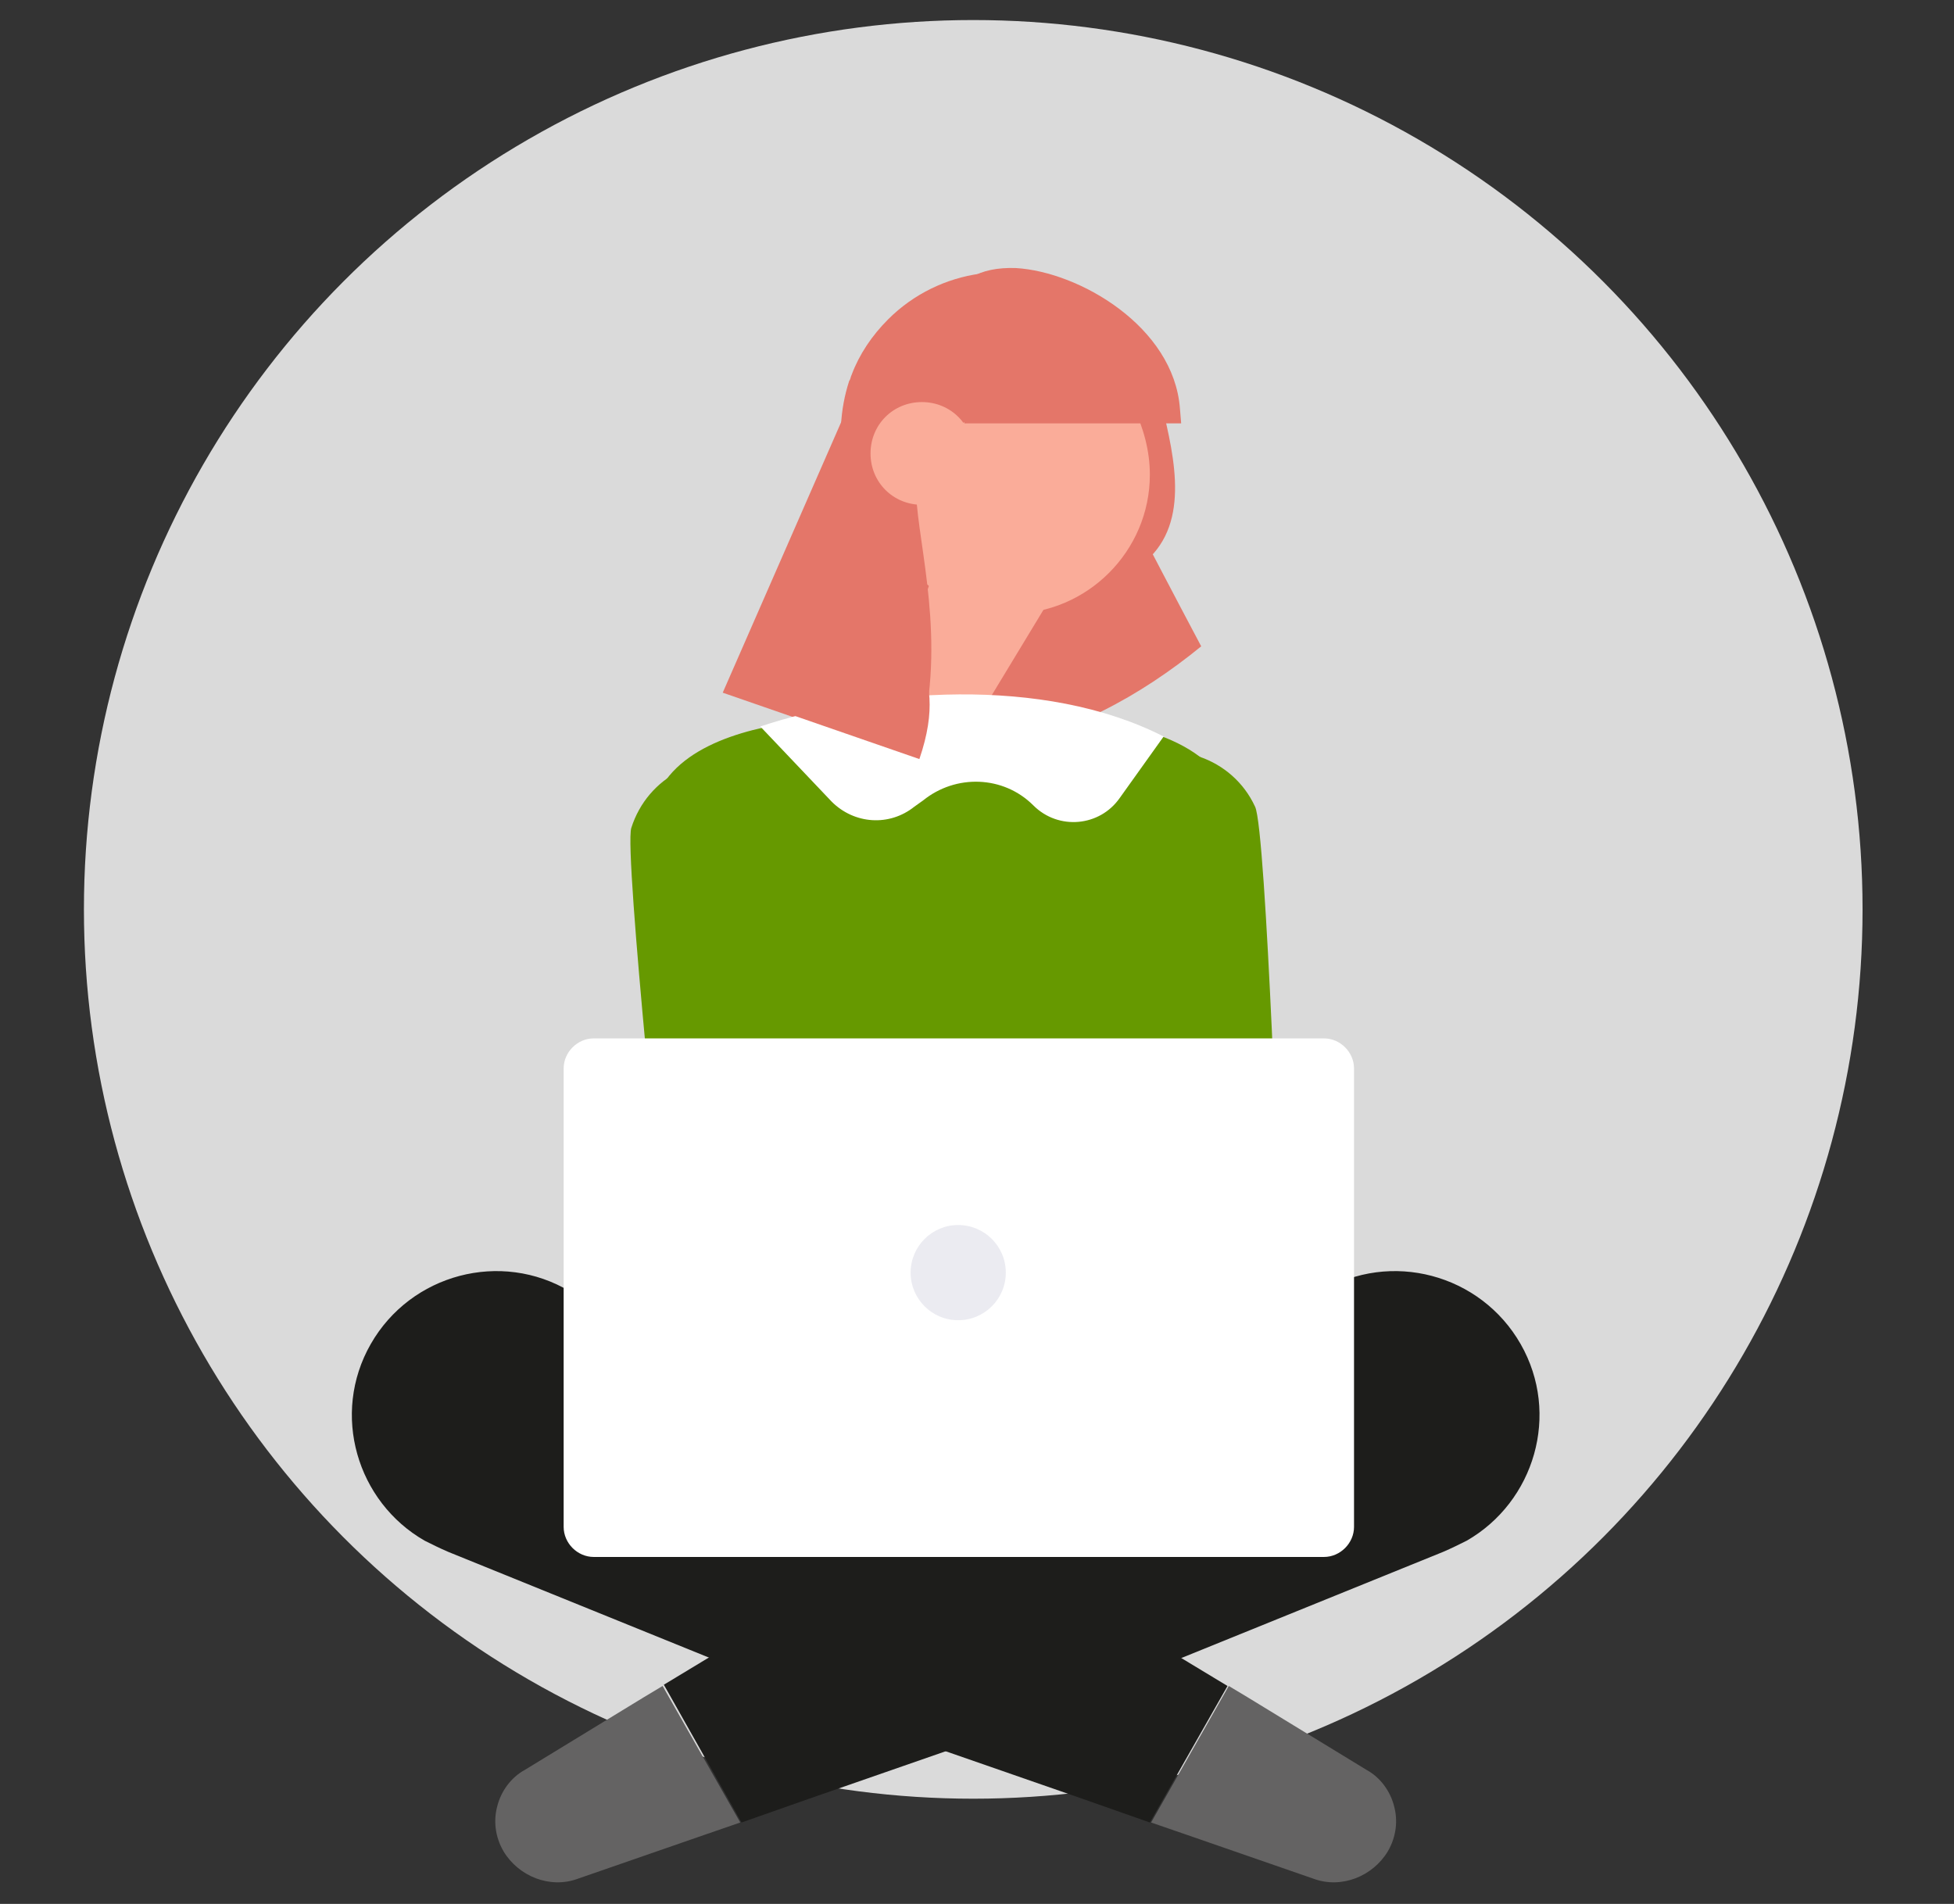 <?xml version="1.0" encoding="UTF-8"?><svg id="Layer_1" xmlns="http://www.w3.org/2000/svg" viewBox="0 0 156 152"><rect x="0" y="0" width="156" height="152" fill="#333333" stroke="none"/><defs><style>.cls-1{fill:#fff;}.cls-2{fill:#e47669;}.cls-3{fill:#ffacea;}.cls-4{fill:#646363;}.cls-5{fill:#dadada;}.cls-6{fill:#ebebf1;}.cls-7{fill:#690;}.cls-8{fill:#faac99;}.cls-9{fill:#1d1d1b;}</style></defs><circle class="cls-5" cx="77.7" cy="72.6" r="71"/><path class="cls-7" d="m83.6,123.1h0c.6-1.3.4-2.9-.4-3.9l-17.2-19.5c-1.1-1.7-1.7-3.9-1.6-6.2,0,0,1.2-25.7.8-27.1h0c-.6-2.4-2.4-4.5-5-5.3h-.1c-4.1-1.3-8.4.9-9.7,5-.6,1.9,2.8,34.2,2.8,34.2.2,3,1.5,5.7,3.5,7.1l23.8,17.1c1.1.7,2.5.1,3.1-1.4Z"/><path class="cls-7" d="m75.3,125.7q0-.1,0,0c-.7-1.2-.8-2.8-.2-3.9l14.4-21.8c.8-1.9,1.1-4.1.7-6.4,0,0-4.8-25.3-4.6-26.7h0c.3-2.5,1.8-4.8,4.2-6h0s.1,0,.1-.1c3.8-1.9,8.5-.3,10.3,3.6.9,1.8,2,34.3,2,34.3.2,3-.7,5.9-2.4,7.5l-21.1,20.3c-1.1.9-2.5.5-3.4-.8Z"/><path class="cls-7" d="m90.9,58.2c-1.4-.4-2.9-.6-4.5-.8-7.5-.8-15.1-.7-22.6.2-4.8.6-10.6,2.3-11.7,7-.4,1.8-.1,3.6.2,5.4,2,10.6,4,21.1,5.9,31.7,11.6-1,23.4-1,35,0,1.9-10.1,3.8-20.2,5.7-30.3,1.4-7.9-1.9-11.6-8-13.2Z"/><path class="cls-3" d="m96.4,122.8h0c-2.8,0-5.1-2.3-5.1-5.1v-.5c0-2.8,2.3-5.1,5.1-5.1h0c2.1,0,3.8,1.7,3.8,3.8v3.2c0,2-1.7,3.7-3.8,3.7Z"/><path class="cls-3" d="m54.6,122.8h0c2.8,0,5.1-2.3,5.1-5.1v-.5c0-2.8-2.3-5.1-5.1-5.1h0c-2.1,0-3.8,1.7-3.8,3.8v3.2c0,2,1.7,3.7,3.8,3.7Z"/><path class="cls-9" d="m121.4,107.3c3.2,5.6,1.1,12.6-4.3,15.7-.6.3-1.2.6-1.9.9l-36.5,14.8-14.1,4.9-5.4,1.9-6.2-11,4.8-2.9,12.6-7.6,35.1-20.9c5.5-3.3,12.7-1.4,15.9,4.2Z"/><path class="cls-4" d="m56.2,146.5l-10.1,3.5c-2.2.8-4.7-.2-5.9-2.2-.7-1.2-.8-2.5-.5-3.6.3-1.2,1.1-2.3,2.2-2.9l9.5-5.8,1.5-.9,6.2,10.9-2.9,1Z"/><path class="cls-9" d="m29.6,107.3c-3.2,5.6-1.1,12.6,4.3,15.7.6.3,1.2.6,1.9.9l36.5,14.8,14.1,4.9,5.4,1.9,6.2-10.9-4.8-2.9-12.6-7.7-35.1-20.9c-5.5-3.3-12.7-1.4-15.9,4.2Z"/><path class="cls-4" d="m94.8,146.5l10.1,3.5c2.2.8,4.7-.2,5.9-2.2.7-1.2.8-2.5.5-3.6-.3-1.2-1.1-2.3-2.2-2.9l-9.5-5.8-1.5-.9-6.2,10.9,2.9,1Z"/><path class="cls-2" d="m70.8,30.2c1.2,9.4-2.6,19.3-9.7,25.6,5,3.8,11.7,4.9,18,3.9,6.2-1,11.9-4.1,16.8-8.1-4.3-8.1-8.5-16.3-12.8-24.4-4.6,1.5-9.2,3-13.8,4.6l1.5-1.6Z"/><path class="cls-2" d="m91.8,44.5c-1.3,1.3-5.5,1.7-7.1,2.3-1.2.5-2.5.7-3.8.8-2.4.2-4.8-.3-6.9-1.5-.2-.1-.4-.2-.7-.4-.9-.5-1.7-1.2-2.4-1.9-3.6-3.6-4.6-8.8-3.1-13.4.1-.1.1-.3.2-.5.6-1.6,1.6-3.1,2.9-4.4,4.1-4.1,10.4-4.9,15.2-2.2,1.1.6,2.1,1.3,3,2.2,1.1,1.1,2,2.5,2.7,3.8.3.6.5,1.3.7,2,1.1,4.5,2.6,9.9-.7,13.2Z"/><path class="cls-8" d="m91.8,37.9c0,6.1-5,11.1-11.1,11.1-.4,0-.8,0-1.2-.1-.4,0-.8-.1-1.2-.2-1.5-.3-2.9-1-4.1-1.9-.7-.5-1.4-1.1-1.9-1.8-1.7-1.9-2.7-4.5-2.7-7.2,0-.8.1-1.6.2-2.3.6-2.8,2.2-5.2,4.5-6.8,1.8-1.3,4-2,6.4-2h.7c.5,0,1,.1,1.5.2h.3c2.4.5,4.4,1.8,6,3.6.5.6,1,1.3,1.3,2,.8,1.7,1.3,3.5,1.3,5.4Z"/><path class="cls-2" d="m86.6,25.6c-1.2-.1-2.4-.3-3.7-.6-.5.2-1.1.4-1.8.4-.5,0-.9-.1-1.2-.2l-5.7,2.7c-3.4,1.9-4.7,6-4.7,10.3,0,3.3,1.4,6.3,3.7,8.3.5.6-.8-7.1-.2-6.6l2.4-5,10.9-8.2c.3-.3-.9.8-.7.5-.2-.1,1.1-1.6,1-1.6Z"/><path class="cls-2" d="m93.1,32.7h-16.2v-8c1.1-5.4,15.6-.6,16.2,8Z"/><path class="cls-2" d="m94.3,33.8h-17.3v-1.1h-1.1c-5.1-1.2-2.3-8.5,0-8v-.2c.4-2.1,2.3-3.2,5.2-3.1,5.1.3,12.6,4.7,13.1,11.2l.1,1.2Zm-13.1-2.2h10.6c-1.2-4.7-6.9-7.9-10.9-8.1-1-.1-2.6,0-2.9,1.2v6.9h3.2Z"/><path class="cls-8" d="m76.1,40.9l-7.7,23.3,8.9-5.6,6.3-10.4s-7.5-8-7.5-7.3Z"/><path class="cls-2" d="m70,27.2s2.3,3.3,3.2,13.1c.4,4.5,2.5,12.4-.2,20.3l-15.3-5.3,12.3-28.1Z"/><path class="cls-1" d="m92.9,58.8l-3.5,4.9c-1.6,2.3-4.9,2.6-6.9.6h0c-2.4-2.4-6.2-2.5-8.8-.4l-.7.5c-2,1.6-4.8,1.4-6.6-.4l-5.7-6c9-3,22.6-4.1,32.2.8Z"/><path class="cls-8" d="m77.7,36.2c0,2.3-1.8,4.1-4.1,4.1s-4.1-1.8-4.1-4.1,1.8-4.1,4.1-4.1c2.3,0,4.1,1.8,4.1,4.1Z"/><path class="cls-2" d="m65.5,46.5s4.5-9.5,5.4.3c.4,4.5,5.2,5.9,2.5,13.8l-15.3-5.3,7.4-8.8Z"/><path class="cls-1" d="m105.7,124.3h-58.3c-1.3,0-2.4-1.1-2.4-2.4v-36.6c0-1.3,1.1-2.4,2.4-2.4h58.3c1.3,0,2.4,1.1,2.4,2.4v36.6c0,1.3-1.1,2.4-2.4,2.4Z"/><circle class="cls-6" cx="76.5" cy="101.6" r="3.8"/></svg>